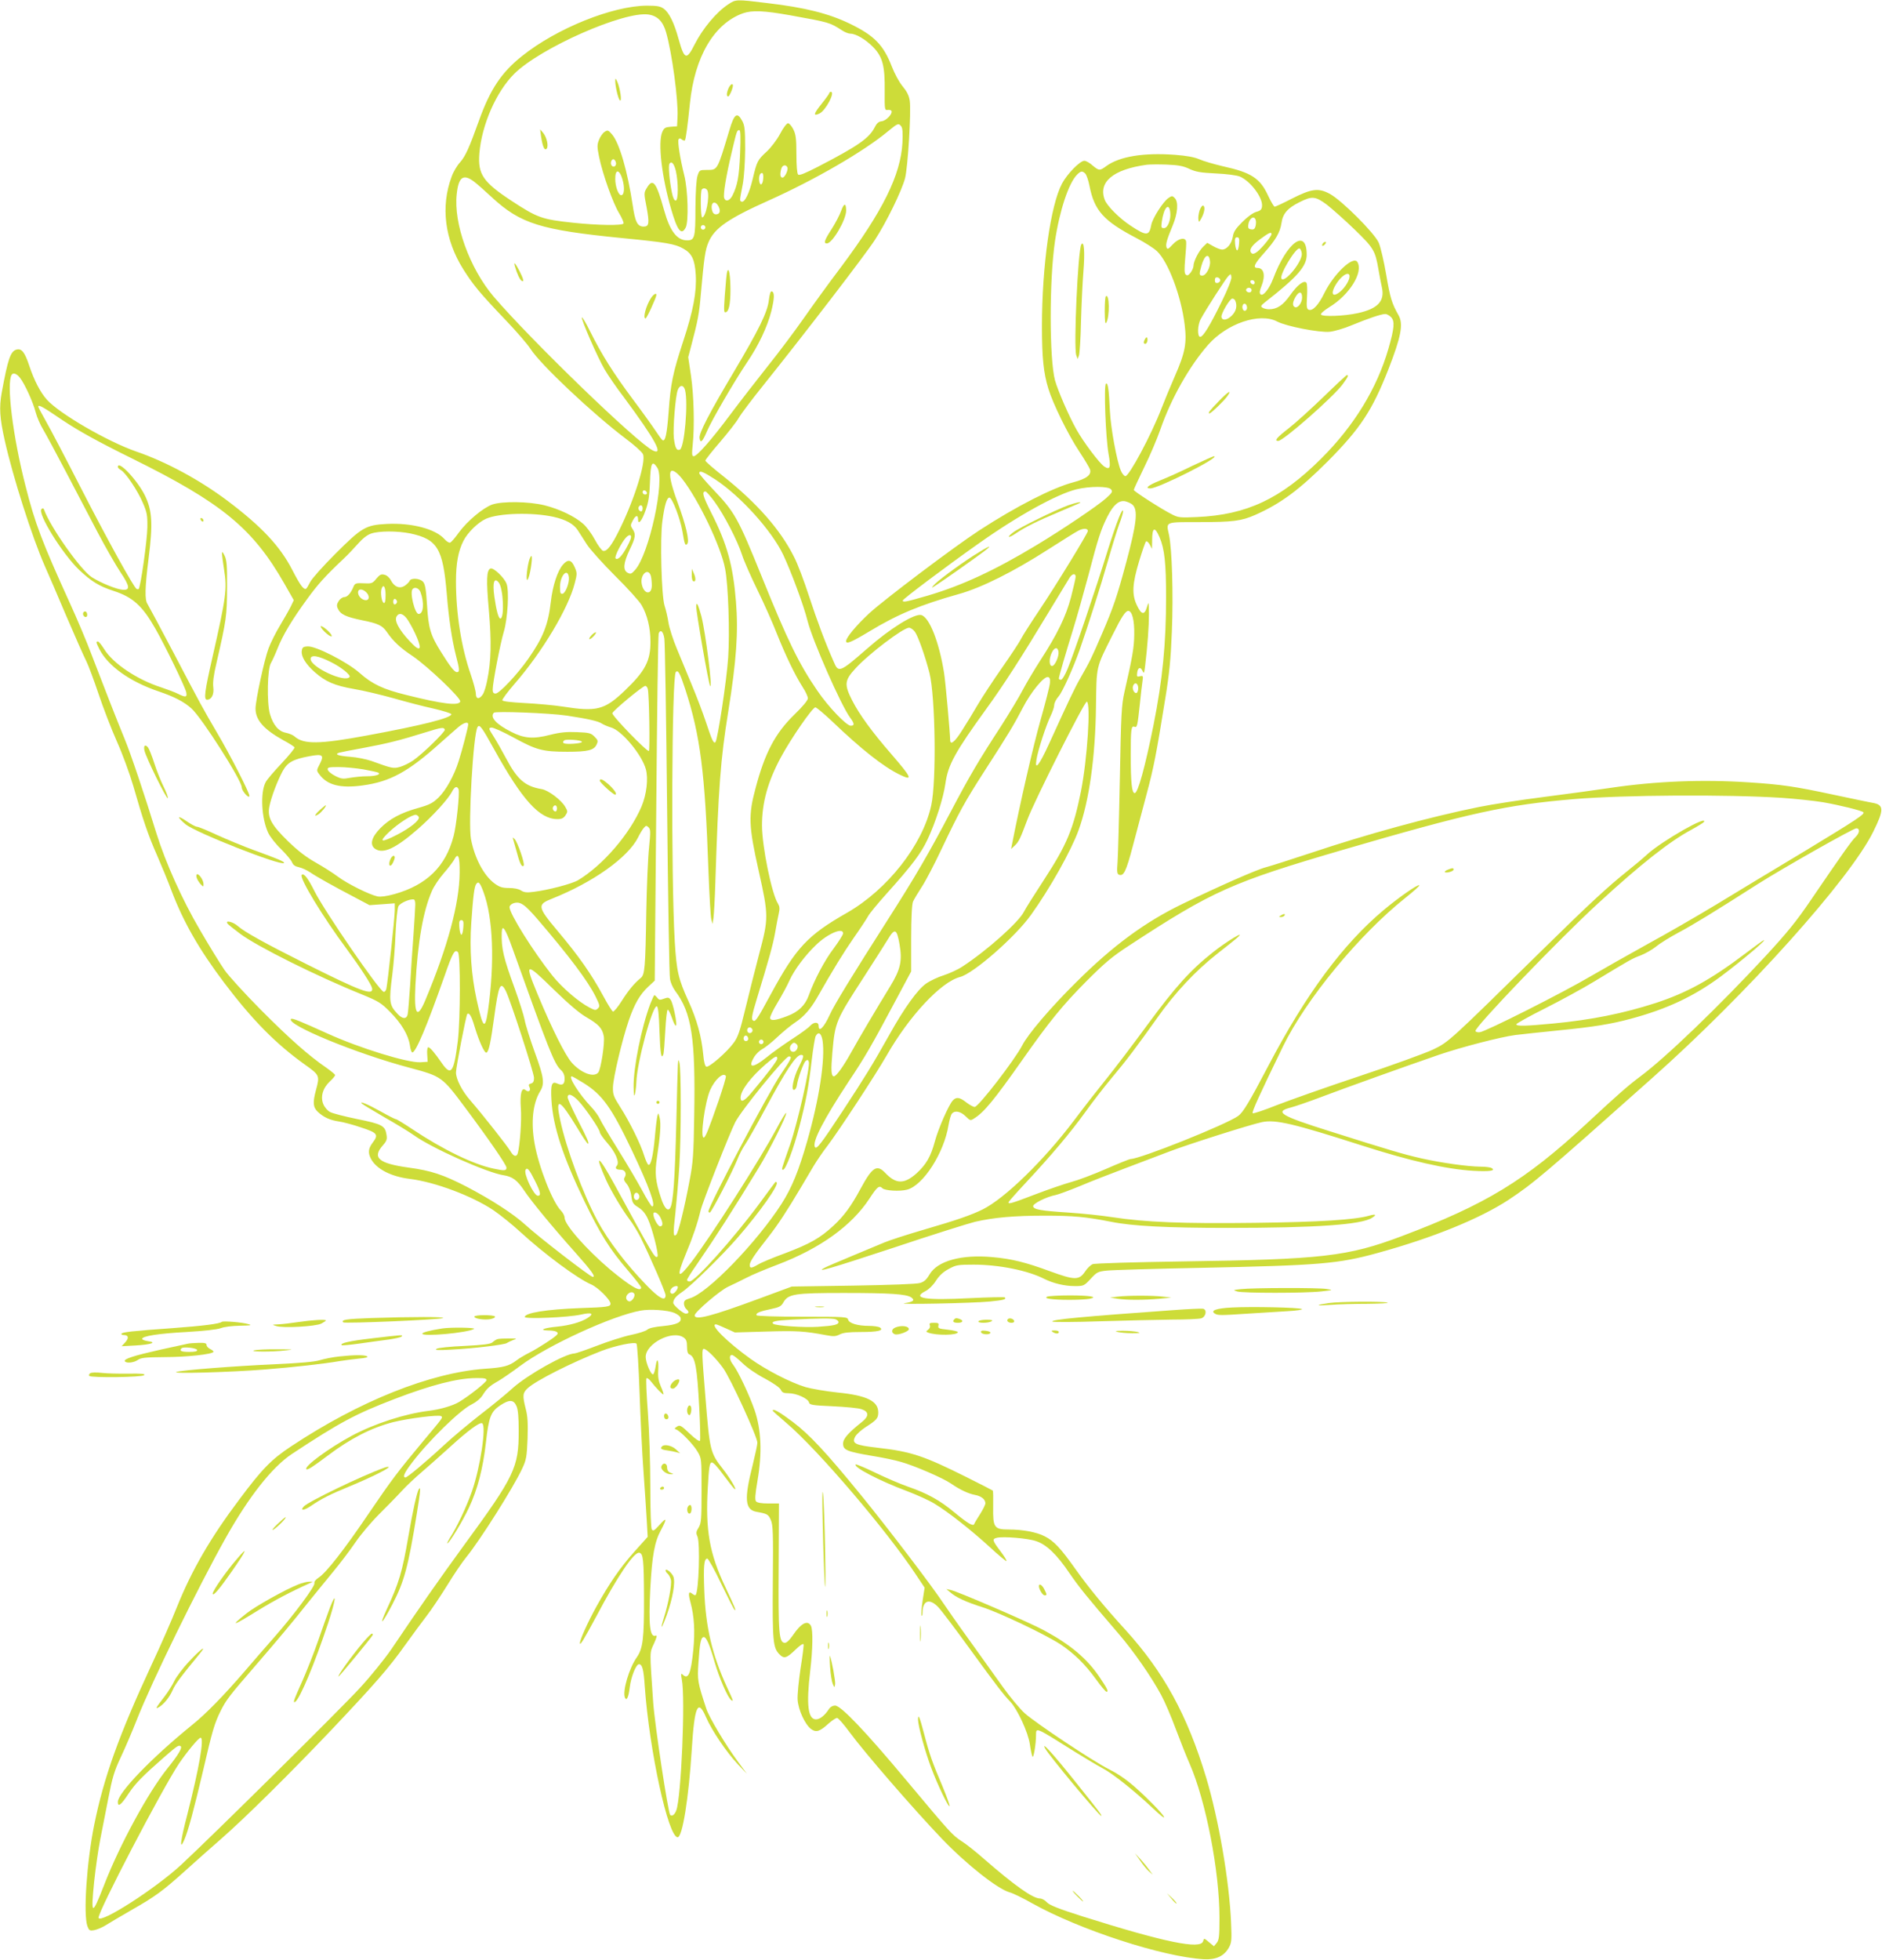 <?xml version="1.0" standalone="no"?>
<!DOCTYPE svg PUBLIC "-//W3C//DTD SVG 20010904//EN"
 "http://www.w3.org/TR/2001/REC-SVG-20010904/DTD/svg10.dtd">
<svg version="1.0" xmlns="http://www.w3.org/2000/svg"
 width="1230pt" height="1280pt" viewBox="0 0 1230 1280"
 preserveAspectRatio="xMidYMid meet">
<g transform="translate(0,1280) scale(0.1,-0.1)"
fill="#cddc39" stroke="none">
<path d="M4760 12772 c-77 -50 -168 -159 -220 -262 -53 -105 -67 -101 -105 35
-29 106 -62 173 -97 198 -22 16 -43 20 -110 20 -224 -1 -590 -148 -816 -329
-134 -106 -208 -217 -281 -420 -65 -181 -89 -234 -124 -274 -19 -20 -44 -62
-55 -93 -73 -195 -46 -412 76 -606 65 -103 108 -155 276 -331 71 -74 145 -160
164 -190 64 -100 402 -419 620 -584 57 -42 108 -88 114 -102 22 -47 -53 -289
-151 -489 -53 -108 -84 -148 -109 -143 -9 2 -34 35 -54 73 -21 39 -55 85 -76
103 -54 49 -160 99 -255 122 -103 25 -272 27 -339 5 -60 -21 -164 -108 -219
-183 -24 -34 -50 -64 -57 -66 -7 -3 -24 8 -38 24 -59 65 -212 106 -375 98
-139 -7 -164 -22 -339 -197 -80 -80 -154 -163 -163 -183 -10 -20 -22 -40 -26
-43 -16 -9 -39 22 -91 123 -80 155 -200 283 -423 451 -181 136 -401 255 -597
322 -187 65 -500 246 -583 338 -43 47 -85 129 -116 223 -29 87 -49 113 -82
105 -40 -10 -57 -59 -98 -283 -17 -96 -13 -163 20 -311 54 -240 178 -629 261
-818 22 -49 86 -198 142 -330 57 -133 115 -264 130 -293 14 -28 50 -125 80
-214 30 -90 84 -230 120 -311 37 -82 84 -212 107 -290 63 -220 97 -322 157
-457 30 -69 72 -171 93 -228 79 -207 180 -383 345 -602 185 -244 336 -397 526
-533 97 -69 99 -72 73 -167 -22 -82 -19 -112 12 -142 39 -36 79 -54 138 -63
28 -4 93 -21 145 -39 107 -35 116 -46 76 -99 -29 -38 -32 -66 -12 -105 35 -67
131 -117 255 -132 166 -21 405 -111 545 -204 44 -30 124 -94 176 -142 158
-145 374 -305 463 -343 45 -19 127 -101 127 -126 0 -20 -20 -23 -200 -29 -217
-8 -360 -31 -360 -58 0 -15 285 -3 368 16 71 16 88 6 40 -24 -42 -26 -116 -47
-196 -55 -86 -8 -124 -23 -62 -25 50 0 73 -10 62 -26 -11 -16 -121 -88 -182
-119 -30 -15 -69 -38 -85 -51 -48 -36 -83 -46 -205 -54 -358 -26 -821 -211
-1266 -506 -129 -85 -191 -148 -340 -348 -187 -248 -311 -462 -407 -701 -35
-88 -110 -259 -167 -380 -212 -457 -312 -734 -375 -1048 -48 -239 -71 -579
-44 -657 11 -29 15 -32 44 -27 18 3 51 17 74 31 22 14 100 60 173 102 154 88
201 122 353 259 61 55 164 147 230 204 160 140 446 423 720 711 284 300 376
405 482 554 48 67 111 152 140 190 30 38 90 128 135 200 44 72 101 156 126
186 89 109 308 455 365 578 27 58 30 76 35 195 3 102 1 146 -12 195 -22 87
-20 104 12 134 51 49 291 170 482 244 94 36 217 61 230 48 5 -5 14 -148 20
-319 6 -170 17 -404 26 -520 8 -115 18 -258 21 -316 l6 -107 -87 -97 c-95
-106 -164 -208 -249 -360 -56 -102 -107 -215 -107 -237 0 -20 26 23 107 174
138 261 247 423 281 416 26 -5 30 -43 31 -293 1 -267 -7 -333 -48 -391 -50
-72 -93 -218 -77 -261 11 -27 24 1 32 67 8 67 41 150 60 150 22 0 31 -35 38
-145 30 -419 153 -985 215 -985 31 0 72 253 92 571 18 287 40 336 93 214 38
-88 134 -229 207 -307 l60 -63 -59 80 c-78 105 -188 289 -206 345 -57 174 -59
185 -51 301 8 123 15 161 32 166 17 6 39 -42 74 -164 30 -104 87 -235 109
-248 15 -9 14 -6 -29 86 -96 209 -139 390 -148 630 -6 161 -2 209 20 209 6 0
48 -74 91 -165 44 -91 83 -168 88 -171 11 -7 0 20 -60 147 -106 223 -132 374
-116 654 7 132 12 160 25 163 10 2 39 -29 78 -83 35 -47 67 -88 73 -91 18 -11
-30 71 -77 131 -84 107 -86 118 -115 475 -23 278 -24 310 -10 310 18 0 81 -63
127 -127 49 -69 223 -448 223 -486 0 -13 -14 -77 -30 -143 -58 -227 -52 -296
27 -309 67 -12 75 -16 91 -53 14 -32 16 -83 13 -403 -3 -391 1 -432 44 -475
30 -30 46 -25 106 33 27 26 48 40 51 33 2 -7 -7 -78 -20 -159 -12 -80 -21
-171 -19 -202 4 -67 49 -164 89 -193 33 -23 56 -16 116 39 22 19 46 35 53 34
8 0 44 -42 81 -92 97 -132 413 -497 603 -696 161 -168 365 -329 444 -351 20
-5 86 -37 146 -71 309 -173 855 -351 1125 -366 78 -4 131 21 162 77 17 31 19
49 14 160 -11 272 -82 681 -163 950 -123 408 -278 690 -527 964 -138 151 -243
279 -326 396 -96 136 -143 186 -201 215 -53 28 -145 45 -236 45 -95 0 -104 13
-102 146 1 58 0 106 -2 108 -2 2 -78 41 -168 86 -284 142 -366 169 -585 194
-149 17 -171 28 -146 74 9 15 38 41 65 59 75 48 85 59 85 98 0 74 -75 111
-268 130 -75 8 -168 24 -207 35 -101 31 -256 111 -360 185 -152 109 -269 225
-226 225 5 0 35 -12 67 -27 l57 -26 206 6 c197 6 248 3 392 -24 47 -9 61 -8
87 5 23 12 60 16 139 16 111 0 153 10 123 30 -8 5 -40 10 -70 10 -75 0 -131
17 -137 41 -5 18 -18 19 -299 19 -174 0 -295 4 -299 9 -8 14 20 26 94 41 53
11 67 18 80 42 32 57 73 63 396 63 304 0 411 -7 442 -30 24 -18 12 -28 -45
-37 -65 -10 442 0 556 11 92 9 112 15 99 27 -3 3 -106 1 -229 -5 -295 -15
-382 -1 -288 47 20 10 49 38 67 67 23 35 48 58 84 77 47 26 60 28 163 28 164
0 354 -38 461 -93 58 -29 132 -47 199 -47 58 0 61 1 104 47 40 44 48 48 105
54 34 4 307 12 607 18 783 16 906 26 1163 97 361 99 668 224 856 347 163 108
232 166 935 792 624 554 1297 1304 1449 1613 71 143 70 175 -2 188 -20 3 -137
28 -261 54 -247 53 -334 66 -550 80 -303 20 -607 8 -905 -36 -93 -14 -291 -41
-440 -60 -148 -19 -337 -48 -420 -65 -322 -65 -737 -179 -1095 -299 -129 -43
-262 -85 -295 -94 -58 -14 -305 -123 -545 -239 -247 -119 -458 -275 -696 -512
-168 -166 -316 -340 -353 -413 -48 -93 -286 -402 -311 -402 -9 0 -34 14 -55
30 -43 34 -65 37 -88 12 -27 -30 -94 -182 -117 -267 -27 -100 -56 -150 -120
-209 -80 -71 -134 -71 -204 3 -55 58 -85 39 -162 -104 -61 -113 -108 -177
-176 -240 -87 -81 -154 -119 -318 -181 -77 -28 -156 -61 -175 -73 -44 -26 -55
-26 -55 -3 0 21 33 70 122 183 63 81 118 164 216 329 24 41 61 102 80 135 20
33 61 94 93 135 76 101 312 461 382 583 149 261 357 484 482 516 88 23 361
262 463 405 123 171 263 420 311 553 69 189 110 477 114 808 4 271 -2 248 109
469 58 117 84 156 102 156 25 0 41 -62 39 -155 -1 -85 -11 -143 -64 -375 -19
-86 -22 -139 -30 -565 -5 -258 -12 -504 -15 -546 -5 -62 -3 -77 9 -82 31 -12
47 21 91 188 25 94 65 244 89 335 47 174 65 268 122 622 28 170 37 266 44 445
10 241 1 538 -19 631 -19 86 -28 82 198 82 220 0 275 7 366 47 167 74 288 164
476 352 210 212 288 329 393 596 84 215 100 298 68 355 -44 78 -55 112 -81
265 -15 88 -37 182 -49 210 -28 63 -242 277 -320 319 -74 40 -119 34 -249 -32
-56 -29 -106 -52 -111 -52 -5 0 -24 32 -42 70 -53 116 -110 153 -296 194 -59
14 -129 34 -155 46 -33 14 -82 23 -160 29 -205 15 -362 -11 -448 -74 -42 -31
-47 -31 -90 5 -19 17 -42 30 -53 30 -28 0 -111 -84 -146 -149 -75 -141 -131
-540 -131 -931 0 -205 10 -306 42 -409 30 -99 130 -302 202 -410 35 -53 66
-105 70 -117 11 -35 -22 -61 -109 -84 -136 -36 -373 -157 -616 -315 -164 -107
-623 -453 -718 -541 -83 -77 -151 -158 -151 -181 0 -22 32 -9 152 63 183 111
334 174 588 245 146 41 356 146 580 290 91 58 180 114 198 123 33 17 62 16 62
-2 0 -15 -212 -361 -317 -517 -55 -82 -110 -168 -121 -190 -11 -22 -66 -105
-122 -185 -56 -80 -127 -188 -158 -240 -30 -52 -78 -130 -105 -172 -47 -75
-77 -98 -77 -60 -1 48 -30 377 -40 438 -32 201 -96 363 -149 377 -44 11 -203
-87 -354 -220 -179 -156 -187 -159 -218 -85 -56 126 -107 263 -161 427 -32 99
-76 216 -99 259 -88 176 -242 351 -461 525 -65 51 -118 97 -118 103 0 5 43 60
96 121 53 62 108 132 122 157 14 25 87 122 162 215 271 338 666 852 728 948
77 118 175 320 197 402 19 72 41 440 31 507 -5 34 -19 61 -47 95 -22 26 -53
84 -70 128 -55 142 -115 203 -274 280 -138 67 -293 106 -540 135 -203 25 -206
25 -255 -8z m405 -72 c256 -46 258 -47 336 -97 19 -13 44 -23 57 -23 36 0 100
-38 148 -87 62 -63 78 -123 76 -286 -1 -125 0 -128 20 -125 12 2 23 -2 25 -8
6 -19 -36 -63 -65 -66 -19 -2 -32 -13 -44 -37 -36 -73 -109 -124 -372 -260
-86 -44 -122 -59 -130 -51 -7 7 -11 59 -11 133 0 101 -4 129 -20 162 -11 22
-27 40 -35 40 -8 0 -32 -31 -52 -70 -21 -39 -60 -90 -87 -115 -60 -55 -64 -63
-91 -176 -22 -95 -53 -158 -73 -151 -14 5 -14 3 7 112 9 49 15 139 16 230 0
128 -3 155 -19 185 -33 61 -52 48 -84 -60 -80 -266 -76 -260 -148 -260 -46 0
-48 -1 -60 -37 -8 -25 -13 -101 -14 -214 0 -191 -5 -209 -54 -209 -67 0 -113
61 -151 198 -51 183 -73 212 -113 144 -19 -31 -19 -35 -1 -126 19 -104 16
-126 -19 -126 -41 0 -56 30 -72 140 -34 223 -86 403 -134 461 -25 29 -29 31
-49 18 -12 -7 -29 -31 -37 -52 -13 -33 -13 -45 0 -110 23 -113 92 -306 131
-369 19 -32 32 -62 29 -68 -9 -14 -168 -12 -328 5 -206 22 -234 32 -405 144
-185 122 -220 173 -209 309 15 186 110 403 228 520 170 169 719 411 878 387
58 -9 94 -45 114 -115 39 -134 81 -447 75 -555 l-3 -60 -42 -3 c-35 -3 -43 -7
-55 -35 -29 -69 -3 -292 58 -502 41 -142 67 -175 95 -122 21 37 15 248 -9 342
-27 108 -45 222 -37 235 5 8 11 8 21 -1 8 -6 17 -9 20 -6 6 6 18 95 33 242 31
305 158 520 346 588 61 21 136 18 310 -13z m725 -725 c9 -11 11 -42 8 -108
-12 -211 -128 -445 -402 -812 -79 -104 -188 -255 -244 -335 -56 -80 -160 -219
-233 -310 -72 -91 -182 -232 -244 -315 -125 -168 -220 -275 -241 -275 -12 0
-13 13 -7 73 13 119 8 324 -11 453 l-18 121 22 84 c40 151 50 202 60 324 22
245 29 294 51 344 39 91 128 153 394 272 299 134 621 320 778 451 65 53 69 55
87 33z m-1053 -177 c-6 -150 -17 -210 -51 -277 -18 -33 -43 -41 -53 -15 -8 21
12 143 49 299 34 143 34 145 50 145 8 0 9 -46 5 -152z m-813 -55 c9 -22 -10
-41 -25 -26 -13 13 -5 43 10 43 5 0 12 -8 15 -17z m393 -59 c17 -75 17 -194
-1 -194 -10 0 -18 19 -25 53 -16 80 -24 174 -16 187 13 21 30 3 42 -46z m3356
13 c43 -20 74 -25 174 -30 70 -3 136 -12 156 -20 70 -30 152 -139 145 -195 -2
-21 -11 -29 -38 -36 -21 -6 -58 -33 -91 -66 -44 -44 -57 -64 -62 -97 -8 -46
-39 -83 -70 -83 -11 0 -37 10 -58 22 l-39 22 -25 -24 c-29 -27 -65 -97 -65
-127 0 -11 -9 -31 -19 -44 -15 -19 -22 -21 -32 -12 -9 9 -9 35 -3 105 5 52 8
101 6 111 -6 30 -51 20 -88 -20 -29 -31 -34 -34 -40 -19 -7 19 1 49 41 145 32
77 38 152 13 177 -15 16 -19 16 -41 1 -34 -22 -106 -134 -113 -177 -13 -72
-31 -73 -135 -4 -73 48 -154 129 -169 169 -44 116 55 199 275 229 17 2 74 3
128 1 77 -3 110 -9 150 -28z m-2628 12 c10 -15 -15 -69 -31 -69 -15 0 -18 21
-8 58 7 23 28 30 39 11z m-1077 -80 c16 -55 12 -104 -8 -104 -18 0 -39 56 -39
106 -1 66 27 65 47 -2z m3025 37 c8 -8 20 -43 27 -78 32 -164 92 -231 309
-344 52 -27 112 -65 133 -85 73 -69 157 -291 180 -476 16 -124 4 -186 -65
-343 -30 -69 -69 -163 -87 -210 -65 -169 -210 -440 -235 -440 -8 0 -22 17 -30
37 -26 62 -66 279 -71 387 -7 145 -13 188 -26 180 -15 -9 -2 -352 17 -459 16
-89 10 -107 -28 -82 -31 20 -137 161 -182 242 -49 87 -121 253 -140 321 -37
139 -38 652 0 909 29 196 89 379 144 434 25 25 35 26 54 7z m-2105 -33 c-3
-42 -21 -51 -26 -15 -4 29 4 52 18 52 7 0 10 -15 8 -37z m-1889 -20 c20 -15
73 -62 117 -103 186 -171 315 -212 850 -265 288 -28 346 -38 400 -69 56 -31
75 -72 81 -169 7 -113 -16 -236 -82 -436 -68 -208 -82 -276 -95 -459 -11 -148
-22 -198 -40 -187 -6 4 -25 30 -44 59 -19 29 -87 124 -153 212 -125 168 -201
288 -278 443 -25 51 -49 91 -52 88 -8 -8 103 -263 148 -339 22 -38 79 -121
128 -185 203 -274 261 -380 189 -346 -102 48 -799 722 -1042 1006 -157 185
-263 478 -241 670 12 112 43 134 114 80z m1525 -59 c15 -40 -11 -174 -35 -174
-10 0 -13 173 -2 183 11 12 31 7 37 -9z m4048 -91 c34 -27 116 -99 180 -161
126 -122 136 -139 157 -262 6 -36 16 -88 22 -115 21 -91 -25 -141 -156 -170
-89 -20 -236 -25 -242 -9 -2 7 23 28 55 48 132 80 224 229 183 295 -27 42
-152 -75 -215 -202 -39 -80 -77 -120 -103 -110 -13 5 -15 20 -11 84 3 43 1 84
-3 91 -14 22 -60 -12 -108 -81 -46 -65 -85 -91 -138 -91 -15 0 -35 5 -43 11
-13 8 -9 14 20 37 210 164 270 233 270 308 0 177 -129 85 -220 -158 -26 -67
-66 -116 -82 -100 -8 8 -6 23 6 52 28 70 17 120 -26 120 -32 0 -20 27 43 97
76 85 105 135 114 195 8 62 40 99 117 137 83 42 104 40 180 -16z m-3975 -13
c14 -29 7 -50 -18 -50 -12 0 -21 9 -25 25 -13 53 19 72 43 25z m2951 -36 c6
-48 -16 -104 -40 -104 -19 0 -20 4 -15 43 13 91 47 129 55 61z m558 -49 c4 -8
3 -27 0 -41 -5 -19 -12 -25 -29 -22 -17 2 -21 9 -19 27 4 43 37 67 48 36z
m-3596 -50 c0 -8 -7 -15 -15 -15 -8 0 -15 7 -15 15 0 8 7 15 15 15 8 0 15 -7
15 -15z m3700 -44 c0 -15 -63 -92 -93 -115 -19 -14 -30 -17 -38 -9 -19 19 0
49 57 91 57 42 74 50 74 33z m-212 -63 c-2 -24 -7 -43 -13 -43 -5 0 -11 19
-13 43 -3 33 0 42 13 42 13 0 16 -9 13 -42z m410 -64 c5 -52 -113 -196 -133
-164 -15 24 94 205 118 197 7 -2 13 -17 15 -33z m-600 -50 c5 -37 -25 -94 -50
-94 -21 0 -22 8 -6 64 20 72 50 87 56 30z m77 -263 c-78 -160 -122 -231 -141
-231 -20 0 -18 78 4 117 32 60 163 263 180 280 16 16 17 15 20 -7 2 -14 -23
-78 -63 -159z m835 164 c0 -26 -28 -71 -60 -99 -59 -49 -68 -6 -15 67 35 47
75 64 75 32z m-845 -25 c0 -8 -8 -16 -17 -18 -13 -2 -18 3 -18 18 0 15 5 20
18 18 9 -2 17 -10 17 -18z m225 -16 c0 -17 -22 -14 -28 4 -2 7 3 12 12 12 9 0
16 -7 16 -16z m-20 -49 c0 -8 -6 -15 -14 -15 -17 0 -28 14 -19 24 12 12 33 6
33 -9z m330 -48 c0 -36 -30 -74 -49 -62 -16 9 -13 33 6 66 23 39 43 37 43 -4z
m-436 -23 c13 -34 5 -67 -24 -96 -31 -30 -63 -34 -67 -8 -4 21 55 120 71 120
8 0 17 -7 20 -16z m76 -45 c0 -10 -7 -19 -15 -19 -15 0 -21 31 -9 43 11 10 24
-3 24 -24z m941 -60 c26 -26 22 -72 -17 -207 -75 -259 -224 -503 -440 -718
-263 -262 -485 -366 -809 -381 -112 -5 -124 -4 -165 17 -68 34 -250 151 -250
160 0 5 31 71 68 148 38 76 85 188 106 248 70 202 190 413 311 551 124 141
338 213 452 153 61 -32 275 -73 343 -67 30 3 96 22 145 43 104 43 192 73 218
73 9 1 27 -9 38 -20z m-8961 -396 c32 -40 86 -160 103 -225 8 -31 30 -83 50
-115 19 -32 85 -155 147 -273 62 -118 155 -296 207 -395 52 -99 120 -217 150
-262 62 -92 65 -119 15 -115 -41 3 -142 44 -202 82 -72 46 -271 327 -312 441
-4 10 -9 11 -17 4 -28 -27 135 -290 245 -396 79 -75 132 -108 225 -138 127
-41 189 -97 275 -248 63 -110 194 -380 201 -414 7 -34 -3 -36 -55 -10 -20 10
-68 28 -107 41 -159 51 -316 156 -374 250 -17 27 -35 50 -41 50 -14 0 -13 -5
10 -51 57 -110 200 -212 387 -275 103 -35 165 -67 215 -112 68 -62 328 -469
328 -515 0 -23 49 -78 50 -55 0 21 -126 268 -212 413 -92 157 -108 186 -283
520 -87 165 -164 309 -171 320 -19 27 -17 107 7 297 29 229 24 313 -24 412
-50 101 -177 235 -177 186 0 -5 9 -14 20 -20 30 -16 109 -133 143 -213 28 -64
31 -82 30 -162 -1 -82 -44 -390 -57 -402 -2 -3 -9 -2 -14 1 -19 12 -193 326
-367 666 -97 190 -199 384 -226 431 -27 48 -49 89 -49 93 0 16 29 0 161 -90
106 -70 222 -135 453 -249 585 -289 788 -455 995 -818 l61 -107 -18 -38 c-10
-21 -42 -77 -70 -124 -29 -47 -63 -116 -77 -153 -27 -71 -85 -339 -85 -393 0
-75 54 -136 182 -207 38 -20 70 -41 73 -46 3 -5 -35 -52 -85 -105 -50 -53 -97
-108 -104 -123 -36 -68 -27 -235 16 -329 12 -26 50 -75 85 -108 34 -34 67 -73
72 -87 7 -17 20 -26 44 -31 19 -4 52 -19 73 -33 39 -27 149 -89 304 -170 l85
-45 83 6 82 6 0 -46 c0 -46 -46 -470 -55 -512 -3 -13 -11 -22 -18 -20 -31 10
-385 525 -451 656 -44 88 -70 121 -84 108 -18 -18 136 -272 295 -486 90 -122
160 -230 165 -255 8 -51 -74 -20 -435 161 -271 136 -397 206 -442 245 -31 28
-84 41 -69 18 3 -6 42 -37 85 -69 112 -83 499 -276 794 -395 109 -45 126 -55
185 -115 74 -75 119 -150 129 -218 3 -26 11 -47 16 -46 23 2 93 167 209 496
55 158 68 180 89 159 17 -17 16 -440 -1 -581 -26 -207 -44 -231 -105 -143 -46
67 -77 103 -88 103 -6 0 -9 -21 -7 -47 l3 -48 -46 -3 c-84 -5 -399 92 -612
189 -174 79 -228 101 -235 94 -36 -36 427 -227 775 -319 209 -56 212 -58 362
-259 157 -210 271 -376 271 -393 0 -21 -12 -22 -83 -7 -132 27 -333 125 -531
257 -54 36 -103 66 -108 66 -6 0 -49 22 -97 49 -86 48 -146 73 -126 53 6 -6
71 -45 145 -88 74 -42 163 -96 197 -120 115 -83 477 -244 584 -260 58 -9 89
-32 134 -99 48 -72 184 -237 334 -405 106 -119 136 -160 115 -160 -16 0 -352
259 -439 339 -80 73 -224 166 -387 251 -152 78 -230 104 -378 124 -195 27
-239 64 -169 144 26 29 30 41 25 70 -9 60 -29 70 -192 103 -82 17 -161 37
-177 46 -16 8 -35 30 -44 51 -20 48 -4 105 43 149 19 17 34 36 34 41 0 5 -26
26 -57 48 -114 78 -241 190 -428 378 -104 105 -212 223 -238 261 -27 39 -100
157 -162 264 -115 196 -224 440 -282 626 -76 247 -169 524 -209 620 -56 136
-131 329 -214 545 -34 91 -99 244 -143 340 -182 400 -228 520 -290 765 -83
323 -126 669 -91 727 10 16 33 8 54 -19z m4347 -80 c22 -82 -4 -379 -34 -390
-21 -8 -31 12 -39 75 -7 59 10 276 26 316 13 34 38 33 47 -1z m-181 -508 c52
-80 -54 -565 -145 -667 -24 -27 -30 -29 -49 -19 -32 17 -28 64 13 150 39 81
42 101 19 136 -14 21 -14 26 1 54 18 36 35 40 35 10 0 -41 25 -12 49 57 19 53
26 96 29 187 4 125 14 144 48 92z m162 -72 c107 -136 255 -445 281 -588 21
-107 31 -418 20 -580 -9 -142 -69 -538 -83 -552 -12 -12 -23 12 -61 127 -21
63 -63 174 -93 245 -29 72 -74 178 -98 237 -25 59 -49 135 -55 170 -5 35 -17
86 -26 113 -20 65 -30 437 -14 551 14 105 29 154 46 154 18 0 70 -135 85 -220
14 -86 18 -96 31 -83 17 17 -8 124 -62 270 -45 122 -59 190 -43 206 11 10 40
-10 72 -50z m216 -4 c166 -109 370 -335 445 -493 53 -113 135 -334 159 -432
32 -127 219 -552 278 -631 29 -39 30 -53 4 -53 -28 0 -148 125 -219 230 -120
175 -193 325 -361 740 -158 390 -177 424 -322 576 -48 51 -88 98 -88 103 0 21
27 10 104 -40z m2587 -65 c12 -15 8 -22 -32 -58 -53 -48 -283 -203 -454 -306
-273 -165 -489 -265 -714 -331 -139 -40 -161 -45 -161 -31 0 9 283 222 493
370 256 182 515 325 642 356 86 21 209 21 226 0z m-3033 -22 c2 -7 -3 -12 -12
-12 -9 0 -16 7 -16 16 0 17 22 14 28 -4z m442 -59 c61 -83 150 -254 180 -348
12 -38 58 -142 101 -230 43 -88 101 -218 128 -288 57 -142 116 -265 167 -345
19 -29 34 -62 34 -73 0 -13 -34 -54 -89 -107 -125 -122 -192 -249 -253 -480
-48 -177 -45 -248 20 -538 66 -295 66 -311 3 -547 -26 -100 -67 -261 -90 -357
-35 -145 -48 -183 -75 -220 -44 -61 -162 -164 -180 -157 -8 3 -16 31 -20 79
-11 118 -42 230 -96 348 -67 147 -78 195 -90 390 -25 419 -20 1734 7 1761 15
15 27 -7 61 -111 99 -303 130 -547 152 -1185 6 -159 14 -303 19 -320 l8 -30 6
40 c3 22 9 123 12 225 20 623 34 811 85 1125 53 331 66 518 50 715 -19 237
-58 378 -162 582 -55 109 -63 138 -37 138 5 0 32 -30 59 -67z m2731 -19 c38
-34 28 -122 -41 -379 -59 -220 -84 -293 -156 -460 -70 -163 -81 -185 -141
-290 -39 -68 -74 -142 -205 -429 -66 -145 -97 -184 -84 -107 9 60 64 227 92
284 13 27 24 59 24 72 0 14 13 39 29 57 25 29 95 184 137 303 52 148 141 427
184 579 28 98 62 207 75 243 14 36 25 73 25 82 -1 36 -41 -65 -99 -249 -77
-251 -224 -684 -263 -777 -17 -42 -36 -73 -44 -73 -8 0 -14 4 -14 8 0 11 43
159 95 327 24 77 68 235 99 350 63 241 81 296 124 382 39 76 75 107 116 99 16
-4 37 -13 47 -22z m-3201 -24 c0 -11 -4 -20 -9 -20 -14 0 -23 18 -16 30 10 17
25 11 25 -10z m-581 -56 c80 -18 130 -46 157 -87 11 -18 38 -59 59 -92 21 -33
104 -125 184 -205 81 -80 159 -166 174 -192 37 -63 58 -149 58 -238 1 -126
-34 -193 -168 -321 -132 -126 -183 -139 -405 -104 -58 9 -170 19 -249 23 -90
5 -144 11 -146 18 -2 6 35 56 82 110 180 207 350 492 391 654 16 60 16 68 1
103 -22 52 -44 57 -77 20 -36 -40 -68 -138 -80 -243 -17 -151 -51 -235 -149
-375 -71 -101 -188 -225 -212 -225 -14 0 -19 7 -19 27 0 43 50 302 73 378 25
84 36 270 17 314 -16 40 -85 105 -104 98 -26 -10 -29 -72 -11 -273 18 -208 15
-331 -11 -458 -7 -38 -20 -79 -29 -92 -22 -33 -45 -31 -45 4 0 16 -15 73 -34
128 -61 176 -96 396 -96 607 0 118 15 198 49 265 28 55 96 121 148 144 84 37
302 43 442 12z m3959 -132 c33 -76 43 -171 43 -392 0 -304 -23 -539 -82 -835
-56 -278 -102 -445 -123 -445 -19 0 -26 69 -26 251 0 167 3 191 25 182 17 -6
19 4 35 152 6 61 14 127 17 147 5 34 3 36 -17 31 -19 -5 -21 -2 -18 22 4 36
22 42 35 13 9 -20 11 -16 17 32 16 133 25 261 25 340 -1 82 -1 84 -13 45 -16
-54 -36 -51 -65 10 -35 72 -31 141 14 290 20 66 40 124 45 129 4 4 15 -5 24
-20 l15 -29 1 56 c0 85 17 93 48 21z m-4897 24 c178 -38 214 -98 239 -396 13
-160 33 -296 60 -402 24 -91 25 -108 6 -108 -16 0 -44 36 -104 132 -69 110
-82 155 -91 305 -7 106 -12 137 -26 153 -21 24 -80 27 -88 6 -3 -8 -18 -22
-32 -32 -33 -21 -67 -8 -90 35 -9 18 -27 34 -42 37 -21 6 -31 1 -53 -25 -23
-29 -31 -33 -70 -31 -68 3 -70 2 -82 -27 -17 -40 -39 -63 -59 -63 -10 0 -26
-11 -35 -25 -13 -21 -15 -31 -6 -50 17 -38 52 -54 158 -76 105 -21 132 -34
161 -75 43 -63 89 -106 171 -160 97 -66 317 -275 310 -296 -10 -29 -113 -17
-353 43 -151 37 -223 71 -305 144 -83 73 -290 178 -341 173 -29 -2 -34 -7 -37
-31 -4 -36 27 -86 86 -138 71 -62 129 -87 255 -109 61 -10 177 -38 257 -60 80
-23 198 -54 263 -68 65 -15 118 -32 117 -37 -2 -25 -195 -73 -553 -139 -309
-57 -413 -59 -472 -6 -11 10 -37 20 -57 24 -47 9 -83 50 -104 123 -21 73 -17
297 7 333 8 14 28 57 43 95 34 86 95 188 193 322 69 95 114 146 239 264 27 25
69 70 94 98 29 33 59 57 85 66 52 18 172 18 256 1z m1417 -87 c-34 -63 -61
-90 -75 -76 -9 10 39 105 69 137 14 14 24 18 30 12 7 -7 -1 -31 -24 -73z m156
-192 c3 -12 6 -39 6 -60 0 -67 -53 -59 -66 9 -12 63 44 110 60 51z m-536 -8
c4 -35 -22 -103 -41 -107 -14 -3 -17 5 -17 45 0 74 50 128 58 62z m3312 4 c0
-10 -14 -69 -30 -132 -33 -127 -91 -245 -202 -416 -36 -56 -87 -141 -113 -190
-26 -50 -91 -157 -144 -240 -143 -219 -206 -326 -326 -554 -146 -277 -230
-422 -414 -710 -226 -354 -351 -557 -379 -621 -37 -81 -72 -116 -72 -70 0 27
-32 26 -56 -1 -10 -12 -64 -51 -118 -86 -55 -36 -130 -89 -166 -119 -91 -73
-126 -72 -80 4 11 18 35 41 52 50 18 9 62 44 98 78 36 34 88 77 117 96 56 37
99 86 141 158 107 188 176 300 242 395 43 61 84 124 93 140 8 17 64 84 123
150 163 181 224 262 266 352 53 112 104 273 117 367 17 121 63 204 267 486
110 151 233 342 403 624 70 116 134 221 142 234 17 26 39 29 39 5z m-3771 -37
c31 -37 39 -236 11 -236 -12 0 -27 56 -39 142 -13 92 -2 130 28 94z m-739 -82
c0 -40 -4 -55 -12 -52 -14 5 -23 70 -14 94 12 32 26 11 26 -42z m228 19 c26
-71 20 -143 -12 -143 -25 0 -60 143 -39 163 15 16 41 5 51 -20z m-356 0 c24
-22 24 -53 -1 -53 -25 0 -51 26 -51 51 0 24 27 25 52 2z m203 -63 c0 -7 -6
-15 -12 -17 -8 -3 -13 4 -13 17 0 13 5 20 13 18 6 -3 12 -11 12 -18z m72 -122
c47 -76 86 -169 74 -181 -8 -8 -27 6 -66 48 -68 73 -98 130 -84 157 17 31 47
21 76 -24z m3312 -74 c20 -26 68 -160 96 -271 38 -154 46 -706 11 -864 -56
-257 -286 -549 -549 -700 -260 -148 -334 -228 -500 -534 -93 -172 -102 -184
-118 -168 -9 9 -3 39 26 135 81 265 106 354 121 437 8 47 19 104 24 126 7 30
5 45 -5 62 -41 62 -105 376 -105 512 0 149 38 286 123 444 65 121 207 327 226
327 7 0 57 -42 110 -92 187 -179 332 -294 438 -346 93 -46 84 -24 -52 133
-127 146 -209 259 -256 351 -52 103 -50 130 21 207 86 95 313 267 351 267 10
0 27 -11 38 -26z m-1637 -45 c4 -24 12 -525 18 -1114 6 -588 14 -1088 19
-1111 4 -23 19 -56 33 -75 109 -145 134 -309 125 -819 -4 -254 -7 -300 -31
-425 -33 -175 -72 -335 -86 -349 -20 -20 -22 7 -6 141 8 76 20 215 26 310 12
200 12 636 0 673 -10 32 -9 56 -20 -394 -9 -361 -20 -524 -40 -556 -15 -25
-38 -1 -59 62 -38 114 -43 167 -27 270 21 139 27 219 17 258 -8 33 -8 34 -15
10 -3 -14 -11 -74 -16 -135 -11 -122 -26 -188 -42 -183 -6 2 -18 29 -28 60
-23 76 -97 225 -157 318 -43 68 -48 80 -47 130 2 64 59 304 103 434 38 110 72
169 127 221 l43 40 10 1125 c5 619 12 1133 16 1143 12 29 30 13 37 -34z m2576
-86 c4 -30 -24 -93 -42 -93 -21 0 -21 51 0 91 17 33 37 34 42 2z m-4752 -69
c64 -32 126 -82 119 -95 -27 -42 -255 63 -255 117 0 30 50 22 136 -22z m4696
-134 c-1 -19 -29 -129 -62 -245 -47 -166 -133 -539 -186 -810 l-6 -30 25 23
c25 24 35 44 82 170 45 121 374 774 388 769 27 -9 3 -375 -38 -584 -51 -251
-92 -349 -243 -581 -60 -92 -119 -185 -130 -207 -34 -68 -241 -253 -402 -358
-30 -20 -85 -45 -122 -57 -36 -11 -88 -35 -115 -54 -55 -38 -143 -159 -242
-337 -107 -191 -159 -275 -306 -499 -141 -214 -168 -249 -179 -232 -20 32 57
180 221 429 106 158 148 231 309 533 l99 185 0 215 c0 138 5 224 12 241 6 14
33 59 59 99 26 40 82 148 125 239 119 250 151 309 284 516 161 249 192 302
250 413 52 101 137 205 164 200 12 -3 15 -13 13 -38z m576 -24 c2 -9 1 -24 -3
-33 -10 -27 -39 8 -30 36 8 25 28 23 33 -3z m-3204 -18 c9 -41 14 -398 7 -403
-12 -7 -244 232 -239 247 6 18 199 178 215 178 7 0 15 -10 17 -22z m-529 -172
c138 -21 206 -36 230 -53 11 -7 37 -18 57 -24 70 -18 203 -178 229 -273 17
-61 5 -164 -28 -243 -76 -179 -252 -384 -415 -482 -40 -24 -198 -65 -290 -76
-45 -6 -63 -4 -83 9 -15 10 -45 16 -78 16 -44 0 -62 6 -94 29 -70 51 -131 165
-155 291 -19 100 15 687 43 731 13 21 27 2 109 -146 183 -330 295 -454 412
-455 29 0 41 6 54 25 15 23 15 27 -3 57 -26 44 -110 107 -153 114 -108 18
-159 62 -232 200 -26 49 -63 114 -82 144 -33 51 -34 55 -15 58 11 2 77 -28
147 -66 148 -81 189 -92 351 -92 134 0 173 10 190 47 11 23 9 29 -14 52 -23
23 -35 26 -114 29 -67 3 -110 -1 -177 -18 -109 -28 -169 -23 -251 19 -100 50
-143 97 -115 126 11 11 363 -2 477 -19z m-645 -57 c0 -17 -39 -168 -62 -239
-30 -96 -83 -191 -132 -239 -37 -36 -58 -47 -132 -68 -113 -31 -189 -72 -248
-132 -59 -60 -72 -110 -33 -136 53 -34 133 4 278 130 96 84 199 196 224 246
17 32 32 37 42 14 8 -23 -14 -240 -33 -308 -52 -197 -176 -318 -387 -377 -51
-14 -89 -19 -110 -15 -54 12 -195 82 -257 128 -32 24 -98 66 -146 93 -62 35
-115 75 -181 139 -110 107 -136 156 -123 225 11 59 52 168 87 233 32 58 68 78
176 98 86 16 97 8 67 -51 -22 -42 -22 -43 -2 -69 51 -69 137 -91 282 -71 179
24 298 89 505 275 50 44 105 93 123 108 35 28 62 35 62 16z m-153 -35 c4 -13
-146 -159 -207 -201 -25 -17 -64 -36 -86 -42 -43 -12 -52 -10 -187 39 -32 11
-94 24 -138 27 -79 6 -106 16 -72 27 10 3 81 17 158 31 157 29 240 50 400 100
112 35 126 37 132 19z m896 -79 c1 -6 -25 -11 -60 -13 -58 -3 -74 4 -56 22 11
10 113 3 116 -9z m-1428 -180 c48 -9 92 -18 98 -22 18 -11 -18 -23 -74 -23
-31 0 -80 -5 -110 -10 -47 -9 -58 -8 -98 12 -26 13 -47 31 -49 41 -3 15 6 17
71 17 41 0 114 -7 162 -15z m9270 -186 c88 -6 210 -19 271 -29 108 -19 251
-54 262 -65 12 -12 -45 -49 -378 -251 -190 -114 -451 -271 -580 -350 -129 -78
-332 -195 -450 -259 -118 -65 -287 -161 -375 -212 -178 -105 -687 -362 -724
-365 -13 -2 -26 2 -28 8 -8 23 548 602 805 837 272 250 463 401 605 477 42 23
79 46 83 51 30 50 -271 -122 -368 -209 -29 -27 -89 -77 -133 -112 -125 -100
-249 -214 -540 -500 -631 -620 -626 -615 -729 -665 -51 -24 -268 -103 -482
-174 -214 -71 -456 -157 -539 -189 -82 -33 -154 -57 -158 -53 -7 7 41 113 198
436 150 308 497 729 798 969 54 43 96 80 93 84 -9 8 -134 -79 -233 -162 -266
-223 -506 -546 -753 -1016 -127 -242 -166 -306 -198 -329 -80 -57 -641 -281
-703 -281 -6 0 -79 -29 -161 -65 -82 -36 -184 -74 -226 -85 -43 -12 -147 -47
-233 -80 -157 -60 -183 -68 -177 -51 2 5 53 63 114 128 166 178 290 325 386
458 47 66 124 165 170 220 100 119 170 212 302 398 116 164 248 305 393 419
58 45 118 93 132 106 56 51 -77 -30 -161 -97 -149 -118 -246 -226 -430 -476
-97 -132 -215 -287 -262 -345 -47 -58 -146 -184 -218 -280 -196 -259 -449
-506 -595 -579 -72 -36 -172 -71 -383 -132 -113 -33 -230 -71 -260 -84 -30
-12 -125 -52 -211 -88 -86 -36 -167 -70 -179 -77 -68 -36 35 -6 445 129 251
84 493 160 538 171 122 28 255 40 456 40 186 0 269 -8 432 -40 138 -28 366
-40 764 -40 575 0 874 21 942 66 32 20 25 26 -18 14 -92 -27 -329 -42 -749
-47 -469 -6 -714 4 -930 37 -69 11 -197 24 -285 30 -185 12 -229 20 -233 41
-3 17 86 62 148 74 19 4 89 30 155 57 66 28 201 81 300 118 99 37 227 86 285
108 119 46 528 176 608 193 88 18 204 -9 647 -151 321 -103 554 -156 732 -167
106 -6 150 0 123 17 -8 6 -42 10 -75 10 -84 1 -250 24 -385 54 -118 27 -197
50 -595 176 -328 103 -368 128 -260 156 28 7 118 38 200 69 145 55 543 198
770 276 147 50 401 116 500 129 44 5 170 19 281 30 232 23 342 41 472 76 238
64 412 146 588 276 144 107 334 269 272 232 -7 -4 -57 -41 -110 -81 -229 -173
-383 -257 -587 -324 -211 -68 -418 -110 -670 -134 -180 -17 -241 -19 -241 -5
0 5 84 52 188 104 103 52 248 131 322 176 235 142 246 149 303 170 31 12 76
38 101 58 25 21 92 62 148 92 92 49 230 133 518 317 159 101 622 363 642 363
25 0 23 -30 -5 -57 -24 -22 -90 -115 -293 -413 -95 -140 -155 -213 -300 -370
-307 -330 -648 -658 -814 -781 -80 -60 -141 -113 -351 -308 -403 -373 -659
-528 -1208 -735 -354 -133 -517 -152 -1436 -165 -313 -5 -571 -12 -584 -18
-13 -5 -36 -27 -50 -49 -39 -57 -68 -56 -232 4 -155 57 -247 80 -371 91 -203
19 -361 -24 -413 -113 -20 -34 -35 -48 -63 -56 -22 -7 -201 -13 -437 -17
l-400 -6 -211 -78 c-314 -116 -424 -145 -424 -110 0 21 166 163 219 187 31 14
85 41 121 59 36 19 125 56 199 84 280 106 487 255 603 432 51 78 64 89 85 68
16 -16 114 -22 162 -9 105 28 241 240 270 421 6 33 15 67 22 75 19 23 56 16
90 -17 30 -29 31 -30 57 -13 64 40 131 122 312 379 177 252 264 359 420 516
121 121 167 160 279 233 547 358 672 413 1396 625 838 244 1065 294 1515 332
324 27 997 31 1355 8z m-8005 -69 c0 -11 -4 -20 -9 -20 -14 0 -23 18 -16 30
10 17 25 11 25 -10z m-903 -57 c7 -20 -54 -69 -138 -113 -110 -57 -128 -52
-56 16 62 58 153 116 176 112 8 -2 16 -9 18 -15z m1505 -198 c-7 -63 -15 -249
-18 -413 -6 -378 -10 -419 -37 -440 -42 -35 -79 -79 -124 -150 -25 -40 -51
-71 -57 -69 -6 2 -34 47 -62 99 -79 146 -161 263 -300 428 -132 157 -134 172
-37 210 269 107 497 269 563 400 12 25 29 53 38 63 14 16 17 16 31 3 13 -13
13 -31 3 -131z m-1238 -166 c-2 -202 -79 -485 -224 -831 -54 -129 -75 -97 -65
97 15 285 51 487 108 616 13 30 47 81 76 114 29 33 59 73 68 88 27 53 38 27
37 -84z m155 -123 c64 -171 75 -462 30 -779 -19 -128 -33 -114 -74 74 -35 163
-47 328 -35 501 12 176 20 239 33 255 14 19 24 8 46 -51z m-445 -87 c0 -19 -6
-108 -12 -199 -7 -91 -17 -239 -22 -330 -6 -90 -13 -175 -16 -187 -8 -31 -35
-29 -66 5 -54 57 -57 79 -34 257 8 61 18 181 21 267 4 86 12 166 19 179 10 21
77 50 101 44 6 -1 10 -17 9 -36z m800 -94 c206 -240 327 -401 378 -503 28 -57
30 -65 16 -78 -14 -14 -19 -14 -55 5 -69 35 -180 130 -243 209 -124 156 -280
404 -280 447 0 9 10 19 22 24 46 17 74 -2 162 -104z m-486 -52 c-2 -27 -7 -48
-13 -48 -5 0 -11 21 -13 48 -3 38 0 47 13 47 13 0 16 -9 13 -47z m320 -134
c239 -667 274 -757 317 -797 17 -15 25 -34 25 -57 0 -38 -14 -47 -48 -32 -36
17 -44 -6 -38 -108 10 -171 74 -368 216 -662 103 -213 164 -311 283 -450 48
-56 87 -106 87 -112 0 -34 -73 9 -206 120 -152 129 -294 290 -294 335 0 13
-11 34 -24 47 -54 54 -145 285 -172 437 -25 140 -12 263 36 342 31 50 25 92
-36 258 -30 84 -60 178 -65 208 -6 31 -35 122 -64 203 -75 205 -89 264 -86
367 2 60 23 30 69 -99z m2162 95 c0 -10 -28 -53 -61 -98 -59 -77 -127 -206
-164 -309 -23 -64 -68 -107 -141 -134 -76 -29 -107 -32 -111 -13 -2 9 20 54
48 100 28 47 65 114 80 149 31 67 99 159 171 228 77 75 178 118 178 77z m369
-72 c19 -109 6 -164 -61 -274 -92 -150 -202 -336 -253 -428 -51 -92 -99 -160
-115 -160 -18 0 -20 41 -10 156 18 201 22 209 210 499 64 99 132 206 151 237
47 79 60 73 78 -30z m-2255 -300 c93 -90 164 -151 210 -177 78 -45 103 -72
112 -123 8 -42 -19 -216 -36 -237 -29 -35 -112 -4 -173 64 -42 47 -129 220
-221 441 -91 219 -85 221 108 32z m-319 -3 c29 -56 185 -535 185 -569 0 -23
-5 -33 -20 -37 -15 -4 -17 -9 -10 -23 12 -23 -5 -37 -25 -20 -26 22 -38 -24
-31 -119 6 -75 -6 -243 -20 -293 -8 -27 -28 -22 -48 13 -20 34 -184 242 -260
329 -56 63 -96 142 -96 185 0 32 66 375 74 382 12 12 28 -14 47 -80 30 -100
67 -180 79 -172 15 9 27 66 50 233 28 208 41 237 75 171z m1611 -250 c10 -17
-13 -36 -27 -22 -12 12 -4 33 11 33 5 0 12 -5 16 -11z m460 -76 c18 -121 -22
-383 -101 -658 -56 -195 -100 -302 -166 -406 -163 -254 -487 -588 -601 -619
-30 -9 -38 -16 -38 -34 0 -13 7 -29 15 -36 20 -17 19 -30 -3 -30 -18 0 -82 55
-82 70 0 23 17 44 59 72 61 42 262 239 365 358 143 165 268 342 252 357 -3 4
-8 4 -9 2 -2 -2 -49 -65 -103 -139 -168 -227 -421 -510 -457 -510 -9 0 -17 4
-17 10 0 5 27 49 61 97 128 186 238 358 406 633 74 121 186 345 181 360 -2 6
-30 -40 -63 -102 -108 -202 -430 -706 -557 -872 -90 -117 -100 -101 -35 56 45
107 75 196 96 283 13 55 189 502 226 575 41 80 326 430 351 430 23 0 17 -14
-53 -117 -80 -117 -472 -860 -473 -895 0 -5 4 -8 9 -8 10 0 149 268 181 349
11 29 34 73 50 96 16 24 75 127 130 230 140 260 203 355 236 355 20 0 18 -13
-16 -80 -35 -70 -52 -156 -29 -148 8 2 15 15 17 29 6 44 43 147 57 159 12 10
16 9 21 -5 11 -28 -73 -398 -122 -540 -59 -168 -58 -165 -46 -165 17 0 69 138
106 281 43 165 60 253 81 434 9 77 21 148 26 158 18 32 37 19 45 -30z m-486
11 c0 -8 -7 -14 -15 -14 -15 0 -21 21 -9 33 10 9 24 -2 24 -19z m100 -19 c0
-8 -7 -15 -15 -15 -8 0 -15 7 -15 15 0 8 7 15 15 15 8 0 15 -7 15 -15z m218
-17 c14 -14 -2 -48 -24 -48 -20 0 -29 27 -14 45 15 18 22 19 38 3z m-128 -93
c0 -13 -66 -100 -173 -227 -43 -51 -67 -61 -67 -28 0 46 64 132 163 218 64 55
77 61 77 37z m-336 -113 c3 -5 -19 -78 -48 -163 -67 -193 -86 -239 -97 -239
-24 0 8 231 42 310 31 70 86 119 103 92z m-928 -47 c121 -76 180 -158 312
-435 115 -242 161 -370 134 -370 -5 0 -35 48 -67 108 -32 59 -103 179 -158
267 -55 88 -107 176 -116 196 -9 20 -35 56 -58 80 -78 82 -152 199 -126 199 3
0 39 -20 79 -45z m-34 -117 c48 -52 138 -185 138 -203 0 -8 22 -39 48 -69 55
-62 82 -127 64 -149 -15 -17 -6 -27 25 -27 27 0 41 -25 26 -49 -8 -13 -5 -23
13 -44 14 -17 26 -47 30 -78 6 -45 11 -53 46 -75 27 -17 47 -41 63 -77 28 -60
72 -233 62 -244 -16 -15 -26 3 -284 476 -104 191 -132 203 -50 20 33 -72 104
-191 151 -253 21 -27 53 -80 72 -117 63 -127 164 -359 164 -379 0 -42 -41 -21
-122 63 -134 137 -252 292 -323 423 -95 177 -204 472 -244 659 -33 153 -4 139
112 -52 34 -57 65 -103 69 -103 11 0 -2 31 -71 165 -33 66 -61 128 -61 138 0
29 31 19 72 -25z m-287 -518 c38 -75 43 -100 20 -100 -26 0 -95 145 -80 170
11 17 24 2 60 -70z m682 -96 c8 -21 -13 -42 -28 -27 -13 13 -5 43 11 43 6 0
13 -7 17 -16z m138 -144 c19 -37 19 -60 -1 -60 -14 0 -44 54 -44 80 0 22 30 9
45 -20z m115 -456 c0 -16 -23 -44 -35 -44 -18 0 -20 21 -3 38 12 12 38 17 38
6z m-285 -44 c9 -14 -13 -50 -31 -50 -8 0 -17 7 -20 15 -11 29 35 61 51 35z
m262 -125 c19 -8 36 -21 40 -30 11 -31 -22 -47 -112 -56 -57 -5 -93 -13 -105
-24 -10 -9 -58 -24 -106 -34 -49 -10 -148 -42 -221 -70 -73 -28 -140 -51 -148
-51 -60 0 -310 -141 -405 -227 -36 -33 -128 -109 -205 -168 -77 -60 -185 -150
-240 -201 -123 -114 -243 -214 -255 -214 -21 0 -8 30 40 93 110 146 319 350
394 385 28 14 55 36 70 59 28 45 46 61 106 95 25 15 88 58 140 97 180 134 602
328 788 361 59 11 176 3 219 -15z m1051 -41 c12 -4 22 -12 22 -19 0 -17 -29
-24 -135 -31 -88 -6 -279 7 -292 20 -15 15 16 21 125 27 178 9 255 9 280 3z
m-990 -120 c17 -12 22 -25 22 -60 0 -31 5 -46 15 -50 39 -15 51 -84 65 -349 6
-113 8 -210 5 -215 -4 -7 -30 11 -65 44 -62 59 -67 62 -90 45 -13 -9 -13 -11
0 -16 28 -11 112 -98 138 -143 27 -45 27 -46 27 -255 0 -190 -2 -213 -19 -242
-17 -27 -18 -36 -8 -58 19 -42 9 -362 -12 -383 -3 -3 -12 1 -21 8 -25 21 -29
4 -12 -57 24 -89 30 -187 18 -310 -16 -158 -33 -196 -70 -160 -11 10 -12 4 -5
-33 24 -120 -4 -770 -36 -854 -10 -28 -28 -42 -40 -30 -14 15 -101 590 -111
734 -24 348 -24 321 5 385 18 40 22 55 12 52 -39 -15 -48 66 -36 309 12 216
28 304 70 381 41 76 38 87 -10 33 -33 -37 -41 -42 -50 -30 -6 9 -10 119 -10
285 0 158 -7 358 -16 483 -9 117 -13 216 -9 220 3 4 16 -4 27 -18 39 -50 80
-91 84 -87 2 2 -5 25 -17 51 -15 35 -20 63 -17 106 4 71 -8 89 -17 26 -4 -26
-11 -49 -16 -52 -13 -8 -49 75 -49 113 0 88 175 178 248 127z m383 -166 c33
-32 92 -73 148 -102 57 -31 97 -59 104 -73 8 -18 18 -23 51 -23 51 0 126 -34
133 -59 4 -17 19 -20 156 -26 84 -4 168 -12 187 -19 49 -16 51 -45 5 -82 -92
-73 -125 -111 -125 -143 0 -42 25 -52 190 -80 69 -11 154 -29 190 -40 89 -25
273 -105 324 -140 59 -41 115 -67 158 -75 42 -8 68 -29 68 -55 0 -9 -16 -41
-35 -71 -19 -29 -36 -58 -38 -64 -6 -18 -45 6 -131 77 -92 77 -177 124 -302
167 -49 17 -145 58 -213 91 -68 33 -126 57 -129 54 -17 -17 160 -109 338 -175
63 -24 143 -60 177 -81 90 -54 242 -174 362 -284 57 -53 106 -93 109 -91 3 3
-14 30 -37 61 -56 74 -59 83 -26 91 42 10 204 -3 257 -22 67 -22 135 -87 216
-207 67 -97 112 -153 322 -397 99 -115 215 -282 279 -401 23 -42 66 -142 95
-221 30 -80 71 -183 91 -228 106 -242 195 -701 195 -1006 0 -122 -3 -145 -18
-164 l-18 -22 -33 27 c-32 27 -32 27 -38 6 -15 -56 -251 -7 -788 162 -157 50
-215 73 -233 92 -12 14 -33 25 -45 25 -47 0 -168 86 -370 262 -50 44 -114 95
-142 112 -61 40 -72 52 -360 396 -268 321 -429 490 -467 490 -16 0 -32 -9 -42
-25 -26 -40 -58 -65 -83 -65 -53 0 -64 97 -38 315 17 142 19 269 5 296 -22 40
-65 17 -119 -63 -20 -29 -39 -48 -51 -48 -39 0 -44 58 -41 498 l2 412 -69 0
c-46 0 -73 5 -81 14 -8 10 -6 44 10 137 31 181 24 331 -19 458 -35 101 -108
255 -141 298 -24 30 -28 63 -7 63 8 0 38 -24 67 -52z m-1671 -112 c0 -13 -110
-101 -180 -143 -42 -25 -124 -49 -200 -58 -153 -19 -352 -83 -500 -162 -149
-80 -315 -202 -298 -219 8 -7 42 15 139 88 150 113 285 182 427 219 100 25
304 51 316 39 10 -10 16 -3 -120 -165 -166 -199 -205 -251 -354 -470 -159
-235 -278 -387 -327 -419 -20 -13 -31 -27 -28 -36 6 -19 -132 -205 -263 -354
-54 -61 -140 -160 -192 -221 -139 -161 -254 -279 -345 -352 -264 -214 -485
-443 -485 -503 0 -36 22 -19 71 56 45 67 88 111 235 240 82 71 91 77 104 69
14 -9 -14 -56 -84 -143 -126 -156 -314 -501 -416 -765 -79 -203 -87 -200 -65
19 9 87 27 213 40 279 13 66 37 190 54 275 25 129 38 173 80 262 28 59 76 171
107 250 97 246 394 853 579 1183 151 269 303 462 432 548 314 207 417 262 673
360 238 91 408 135 528 136 55 1 72 -2 72 -13z m196 -171 c10 -24 14 -73 14
-161 0 -239 -26 -294 -357 -746 -166 -228 -292 -408 -474 -678 -44 -64 -135
-177 -207 -255 -128 -139 -957 -959 -1167 -1154 -166 -154 -526 -386 -541
-348 -10 28 413 839 527 1010 52 76 127 167 140 167 25 0 -9 -196 -87 -502
-45 -172 -53 -241 -20 -166 26 59 63 198 122 448 63 272 76 314 116 395 36 72
57 99 218 285 154 178 253 296 351 420 42 52 115 142 163 200 48 58 115 146
148 195 34 50 102 131 152 181 50 50 118 119 151 155 33 36 92 91 131 124 39
33 122 107 185 164 117 107 195 164 210 155 29 -17 -12 -287 -66 -443 -35
-101 -102 -242 -146 -308 -11 -18 -18 -33 -15 -33 12 0 99 143 141 233 56 118
92 257 111 427 18 163 32 200 92 240 62 41 89 39 108 -5z"/>
<path d="M4021 12273 c-1 -35 20 -122 31 -129 14 -9 1 79 -17 121 -12 26 -13
27 -14 8z"/>
<path d="M4762 12225 c-14 -31 -15 -55 -3 -55 8 0 31 52 31 71 0 18 -17 8 -28
-16z"/>
<path d="M5420 12192 c0 -4 -23 -36 -51 -71 -52 -65 -56 -82 -14 -63 41 19
106 142 75 142 -5 0 -10 -4 -10 -8z"/>
<path d="M3536 11910 c10 -66 22 -96 36 -82 15 15 2 75 -22 104 l-20 23 6 -45z"/>
<path d="M5497 11422 c-9 -26 -37 -79 -61 -117 -48 -74 -55 -95 -32 -95 36 0
126 154 126 214 0 52 -14 51 -33 -2z"/>
<path d="M4746 10979 c-16 -184 -17 -219 -7 -219 24 0 35 48 35 153 -1 125
-19 169 -28 66z"/>
<path d="M5025 10840 c-9 -79 -64 -191 -229 -469 -158 -265 -229 -401 -224
-432 5 -38 19 -25 48 43 32 75 179 327 261 449 76 111 134 234 160 336 21 86
22 124 3 130 -8 3 -14 -18 -19 -57z"/>
<path d="M7840 11426 c-6 -20 -10 -46 -8 -58 3 -22 4 -22 20 7 21 39 26 77 11
82 -6 2 -16 -12 -23 -31z"/>
<path d="M7067 11203 c-22 -36 -51 -671 -33 -723 l9 -25 9 24 c4 13 11 112 13
220 3 108 10 257 16 331 10 125 4 202 -14 173z"/>
<path d="M7227 10864 c-4 -4 -7 -48 -7 -98 1 -64 3 -86 10 -74 24 40 21 196
-3 172z"/>
<path d="M7482 10583 c-8 -14 -9 -24 -2 -28 12 -7 24 18 18 37 -3 8 -9 5 -16
-9z"/>
<path d="M3366 11058 c13 -46 32 -86 43 -92 18 -11 13 11 -14 64 -27 52 -41
66 -29 28z"/>
<path d="M4255 10854 c-33 -50 -55 -134 -36 -134 8 0 71 138 71 154 0 15 -19
4 -35 -20z"/>
<path d="M8645 11209 c-11 -17 1 -21 15 -4 8 9 8 15 2 15 -6 0 -14 -5 -17 -11z"/>
<path d="M8650 10208 c-80 -77 -182 -170 -227 -205 -81 -63 -97 -83 -69 -83
33 0 361 288 421 370 35 48 41 60 28 60 -5 -1 -73 -64 -153 -142z"/>
<path d="M7962 10176 c-58 -60 -70 -76 -57 -76 10 0 96 83 116 112 35 49 4 30
-59 -36z"/>
<path d="M7794 9758 c-71 -35 -166 -78 -212 -96 -79 -32 -103 -52 -63 -52 52
0 465 208 415 210 -5 0 -68 -28 -140 -62z"/>
<path d="M1310 9411 c0 -5 5 -13 10 -16 6 -3 10 -2 10 4 0 5 -4 13 -10 16 -5
3 -10 2 -10 -4z"/>
<path d="M1451 9185 c0 -11 6 -60 14 -108 20 -124 13 -176 -76 -568 -52 -227
-58 -279 -36 -279 30 0 47 35 41 81 -4 30 2 80 21 159 65 283 68 307 69 490 1
144 -2 181 -16 210 -12 25 -17 30 -17 15z"/>
<path d="M545 8800 c-7 -12 2 -30 16 -30 12 0 12 27 0 35 -5 3 -12 1 -16 -5z"/>
<path d="M944 7898 c9 -44 148 -326 153 -311 2 6 -10 39 -27 73 -17 34 -45
103 -61 153 -16 50 -35 97 -41 104 -19 24 -31 14 -24 -19z"/>
<path d="M1170 7461 c0 -5 20 -26 43 -45 67 -55 623 -273 643 -253 8 7 -36 26
-196 84 -69 25 -177 70 -241 99 -64 30 -123 54 -131 54 -9 0 -39 16 -67 35
-28 20 -51 31 -51 26z"/>
<path d="M1285 7068 c4 -13 16 -32 26 -43 19 -19 19 -19 19 1 0 23 -26 64 -41
64 -6 0 -7 -10 -4 -22z"/>
<path d="M4521 9048 c-1 -20 3 -39 8 -43 18 -10 21 14 7 47 l-14 33 -1 -37z"/>
<path d="M4550 8839 c0 -39 80 -501 91 -519 18 -31 -29 346 -57 455 -20 75
-33 101 -34 64z"/>
<path d="M6980 9499 c-78 -28 -318 -145 -358 -176 -48 -36 -32 -41 20 -5 59
40 140 80 288 142 69 29 127 54 129 56 10 9 -28 1 -79 -17z"/>
<path d="M6361 9170 c-105 -68 -239 -168 -261 -195 -14 -17 -13 -17 15 1 40
25 259 179 314 221 70 53 34 38 -68 -27z"/>
<path d="M3460 9146 c-5 -15 -13 -53 -16 -84 -9 -82 12 -56 26 32 11 73 7 96
-10 52z"/>
<path d="M3865 8650 c-27 -30 -12 -34 15 -5 13 14 19 25 13 25 -5 0 -18 -9
-28 -20z"/>
<path d="M2122 8673 c21 -20 41 -33 45 -29 9 9 -51 66 -69 66 -7 0 4 -17 24
-37z"/>
<path d="M4250 6243 c-58 -154 -111 -418 -109 -542 1 -56 3 -68 9 -46 4 17 8
51 9 76 3 125 106 506 134 496 8 -2 14 -53 17 -159 5 -147 12 -191 25 -156 4
9 9 78 13 154 4 77 11 139 16 139 5 0 16 -21 25 -47 17 -50 31 -71 31 -47 0
36 -23 136 -35 156 -13 19 -18 20 -46 10 -26 -10 -32 -9 -43 6 -7 9 -16 17
-19 17 -3 0 -15 -26 -27 -57z"/>
<path d="M4290 5600 c0 -5 5 -10 10 -10 6 0 10 5 10 10 0 6 -4 10 -10 10 -5 0
-10 -4 -10 -10z"/>
<path d="M3920 7701 c0 -12 87 -91 100 -91 17 0 -5 33 -45 69 -36 31 -55 39
-55 22z"/>
<path d="M3356 7310 c4 -14 15 -54 25 -88 17 -65 32 -91 42 -75 8 13 -41 155
-60 173 -14 13 -14 12 -7 -10z"/>
<path d="M2092 7511 c-37 -34 -43 -50 -10 -29 20 13 56 58 46 58 -2 0 -18 -13
-36 -29z"/>
<path d="M2550 7184 c-14 -35 -1 -53 16 -23 7 13 13 30 14 37 0 22 -20 13 -30
-14z"/>
<path d="M9461 7119 c-13 -5 -21 -12 -18 -15 9 -9 57 5 57 16 0 12 -7 12 -39
-1z"/>
<path d="M8370 6820 c-13 -8 -13 -10 2 -10 9 0 20 5 23 10 8 13 -5 13 -25 0z"/>
<path d="M4397 3772 c-22 -24 -21 -42 1 -42 15 0 42 36 42 55 0 12 -29 3 -43
-13z"/>
<path d="M4494 3606 c-8 -20 -1 -47 11 -49 6 -1 11 13 13 31 3 32 -14 45 -24
18z"/>
<path d="M4340 3551 c0 -12 6 -21 16 -21 9 0 14 7 12 17 -5 25 -28 28 -28 4z"/>
<path d="M4327 3353 c-14 -14 -6 -21 31 -26 20 -3 48 -8 62 -12 l25 -7 -28 26
c-26 24 -75 35 -90 19z"/>
<path d="M4323 3223 c-8 -20 30 -53 61 -52 21 0 21 0 -1 9 -16 6 -23 18 -23
35 0 29 -27 35 -37 8z"/>
<path d="M4315 3080 c-3 -5 1 -10 9 -10 9 0 16 5 16 10 0 6 -4 10 -9 10 -6 0
-13 -4 -16 -10z"/>
<path d="M4494 2955 c-8 -20 3 -48 16 -40 13 8 13 55 0 55 -6 0 -13 -7 -16
-15z"/>
<path d="M4350 2542 c0 -5 6 -15 14 -21 8 -7 17 -25 21 -40 6 -30 -15 -148
-45 -244 -28 -90 -17 -81 18 15 39 109 57 214 43 250 -10 26 -51 58 -51 40z"/>
<path d="M5050 3586 c0 -2 43 -41 95 -85 204 -175 649 -696 840 -984 l58 -87
-13 -84 c-7 -45 -10 -89 -7 -97 3 -8 6 1 6 19 2 80 46 94 103 35 20 -21 111
-141 203 -268 178 -245 222 -302 268 -350 47 -50 117 -201 128 -279 5 -37 13
-73 17 -80 7 -11 23 82 23 142 1 51 -6 53 254 -110 66 -41 148 -90 182 -108
67 -35 208 -148 329 -262 101 -96 94 -67 -8 35 -122 122 -188 174 -280 221
-111 56 -478 301 -551 366 -32 29 -95 105 -141 169 -46 64 -143 200 -217 303
-74 102 -152 214 -174 247 -79 119 -362 490 -535 702 -230 282 -339 399 -449
482 -88 66 -131 90 -131 73z"/>
<path d="M5377 2845 c3 -148 9 -322 13 -385 5 -69 6 11 3 200 -3 173 -9 347
-14 385 -5 41 -6 -42 -2 -200z"/>
<path d="M6790 2440 c0 -20 24 -60 37 -60 17 0 16 4 -2 40 -15 29 -35 40 -35
20z"/>
<path d="M6210 2400 c37 -33 104 -64 212 -98 110 -35 410 -178 507 -241 88
-58 163 -131 233 -228 33 -46 64 -83 70 -83 15 0 4 22 -44 93 -83 124 -193
216 -368 310 -92 50 -562 253 -607 262 l-28 6 25 -21z"/>
<path d="M5402 2260 c0 -19 2 -27 5 -17 2 9 2 25 0 35 -3 9 -5 1 -5 -18z"/>
<path d="M6013 2130 c0 -47 2 -66 4 -42 2 23 2 61 0 85 -2 23 -4 4 -4 -43z"/>
<path d="M5412 2050 c0 -19 2 -27 5 -17 2 9 2 25 0 35 -3 9 -5 1 -5 -18z"/>
<path d="M5425 1913 c3 -46 11 -95 17 -110 12 -28 12 -28 16 -4 3 20 -21 154
-34 186 -2 6 -2 -27 1 -72z"/>
<path d="M6000 1568 c0 -40 46 -209 87 -317 40 -107 111 -256 119 -248 3 3
-18 61 -46 129 -67 157 -85 208 -120 342 -30 114 -40 136 -40 94z"/>
<path d="M6830 1381 c22 -43 353 -441 367 -441 8 0 -12 26 -163 215 -150 188
-231 277 -204 226z"/>
<path d="M7451 648 c17 -26 43 -57 57 -70 l26 -23 -22 30 c-12 17 -37 48 -57
70 l-37 40 33 -47z"/>
<path d="M7040 415 c19 -19 36 -35 39 -35 3 0 -10 16 -29 35 -19 19 -36 35
-39 35 -3 0 10 -16 29 -35z"/>
<path d="M7656 399 c16 -20 31 -34 33 -32 3 2 -10 18 -29 36 l-34 32 30 -36z"/>
<path d="M2510 3213 c-145 -52 -496 -221 -525 -253 -26 -29 2 -27 47 4 72 49
127 76 246 125 167 69 295 135 255 130 -5 0 -15 -3 -23 -6z"/>
<path d="M1812 2844 c-26 -25 -38 -41 -27 -36 23 12 93 82 81 82 -4 0 -28 -21
-54 -46z"/>
<path d="M1548 2617 c-71 -82 -158 -207 -158 -226 1 -21 43 28 124 144 98 140
112 174 34 82z"/>
<path d="M1949 2451 c-82 -32 -281 -143 -338 -189 -112 -89 -93 -85 73 18 109
67 219 125 336 177 l25 12 -25 0 c-14 0 -46 -8 -71 -18z"/>
<path d="M1237 1949 c-42 -44 -85 -102 -97 -127 -12 -26 -41 -72 -64 -102 -58
-75 -63 -85 -40 -72 33 18 72 66 92 112 17 40 57 93 175 236 56 67 8 33 -66
-47z"/>
<path d="M2737 3073 c-12 -19 -41 -149 -68 -308 -41 -236 -60 -301 -144 -482
-52 -114 -26 -88 40 39 77 148 103 243 160 597 23 141 26 177 12 154z"/>
<path d="M2156 2299 c-15 -41 -51 -139 -78 -219 -28 -80 -73 -194 -100 -255
-58 -129 -66 -151 -49 -141 31 20 128 251 215 513 51 154 59 222 12 102z"/>
<path d="M2370 2069 c-80 -96 -168 -219 -157 -219 5 0 208 246 221 268 4 6 3
12 -3 12 -6 0 -33 -28 -61 -61z"/>
<path d="M8110 4380 c-52 -6 -54 -6 -25 -15 37 -12 442 -12 550 0 79 9 80 9
35 16 -53 9 -481 8 -560 -1z"/>
<path d="M6845 4331 c-30 -12 31 -21 145 -21 54 0 112 3 131 7 61 12 2 22
-131 22 -69 0 -134 -4 -145 -8z"/>
<path d="M7305 4331 l-50 -6 49 -8 c62 -9 171 -9 272 0 l79 8 -55 6 c-66 8
-226 8 -295 0z"/>
<path d="M8685 4289 c-93 -14 -89 -19 10 -12 50 4 159 7 243 7 84 1 142 4 130
8 -33 9 -313 7 -383 -3z"/>
<path d="M5333 4263 c15 -2 37 -2 50 0 12 2 0 4 -28 4 -27 0 -38 -2 -22 -4z"/>
<path d="M8053 4260 c-104 -5 -145 -20 -113 -40 19 -12 37 -12 217 0 82 5 197
12 257 16 60 3 103 10 95 14 -19 10 -327 17 -456 10z"/>
<path d="M7670 4243 c-589 -42 -805 -62 -792 -75 4 -4 145 -4 313 2 167 5 378
10 469 11 91 0 176 4 190 8 31 9 41 56 13 63 -10 2 -97 -2 -193 -9z"/>
<path d="M3100 4200 c0 -13 64 -23 105 -16 20 4 33 11 30 17 -8 12 -135 12
-135 -1z"/>
<path d="M2423 4191 c-160 -6 -196 -11 -180 -28 9 -9 626 17 652 28 22 9 -204
9 -472 0z"/>
<path d="M6237 4183 c-15 -14 -6 -23 23 -23 32 0 40 14 14 24 -20 8 -29 8 -37
-1z"/>
<path d="M6587 4184 c-11 -11 3 -24 24 -24 12 0 19 5 17 13 -5 14 -31 21 -41
11z"/>
<path d="M1950 4165 c-47 -7 -105 -14 -130 -15 -44 -2 -44 -2 -15 -11 44 -15
259 -3 295 16 17 9 30 18 30 20 0 9 -92 3 -180 -10z"/>
<path d="M6395 4170 c-8 -13 65 -13 85 0 11 7 2 10 -32 10 -26 0 -50 -4 -53
-10z"/>
<path d="M1449 4166 c-12 -12 -119 -26 -324 -41 -267 -19 -324 -26 -331 -36
-3 -5 4 -9 15 -9 31 0 35 -19 10 -47 l-24 -26 91 5 c102 6 143 20 81 28 -21 3
-38 10 -38 15 0 18 104 35 291 45 115 7 199 16 223 25 22 9 74 15 125 16 69 1
81 3 57 10 -39 12 -168 23 -176 15z"/>
<path d="M6077 4144 c4 -10 -1 -22 -11 -29 -15 -12 -15 -13 0 -19 53 -20 194
-18 194 3 0 5 -30 12 -66 16 -58 6 -65 9 -61 26 4 16 0 19 -29 19 -27 0 -32
-3 -27 -16z"/>
<path d="M5853 4130 c-28 -11 -30 -36 -4 -45 22 -7 91 19 91 33 0 21 -48 27
-87 12z"/>
<path d="M2890 4123 c-83 -13 -130 -26 -130 -34 0 -21 294 5 338 31 17 9 -152
12 -208 3z"/>
<path d="M6412 4098 c5 -15 57 -18 61 -3 1 6 -13 11 -32 13 -24 3 -32 0 -29
-10z"/>
<path d="M6880 4100 c20 -13 40 -13 40 0 0 6 -12 10 -27 10 -22 0 -25 -2 -13
-10z"/>
<path d="M7305 4100 c17 -4 59 -8 95 -8 49 0 58 2 35 8 -16 4 -59 8 -95 8 -49
0 -58 -2 -35 -8z"/>
<path d="M2435 4059 c-148 -17 -215 -32 -202 -45 3 -3 54 2 113 10 60 9 145
20 189 26 44 6 84 15 89 20 13 13 8 12 -189 -11z"/>
<path d="M3250 4053 c-8 -3 -23 -12 -32 -21 -13 -11 -59 -17 -182 -23 -92 -4
-173 -12 -183 -19 -14 -9 9 -10 97 -5 153 8 349 32 363 43 7 5 26 14 42 20 27
9 24 10 -30 10 -33 0 -67 -2 -75 -5z"/>
<path d="M1225 4023 c-11 -2 -92 -20 -179 -39 -169 -38 -239 -60 -230 -75 9
-15 58 -10 84 8 21 15 50 18 175 19 144 0 310 18 320 34 2 4 -7 12 -20 18 -14
7 -25 18 -25 27 0 12 -12 15 -52 14 -29 -1 -62 -3 -73 -6z m63 -40 c3 -9 -12
-13 -52 -13 -52 0 -66 7 -49 24 12 11 96 2 101 -11z"/>
<path d="M1660 3980 c-32 -10 120 -11 210 0 56 6 47 7 -60 7 -69 1 -136 -3
-150 -7z"/>
<path d="M2215 3940 c-38 -4 -94 -15 -124 -24 -36 -11 -129 -19 -285 -26 -283
-13 -616 -39 -653 -51 -40 -13 353 -2 577 16 190 15 393 38 490 55 30 5 86 12
124 16 46 4 64 9 55 15 -16 10 -83 10 -184 -1z"/>
<path d="M590 3831 c-8 -6 -11 -14 -6 -18 13 -13 344 -9 358 5 9 9 -14 11
-103 10 -62 -1 -141 1 -174 5 -35 4 -66 3 -75 -2z"/>
</g>
</svg>
